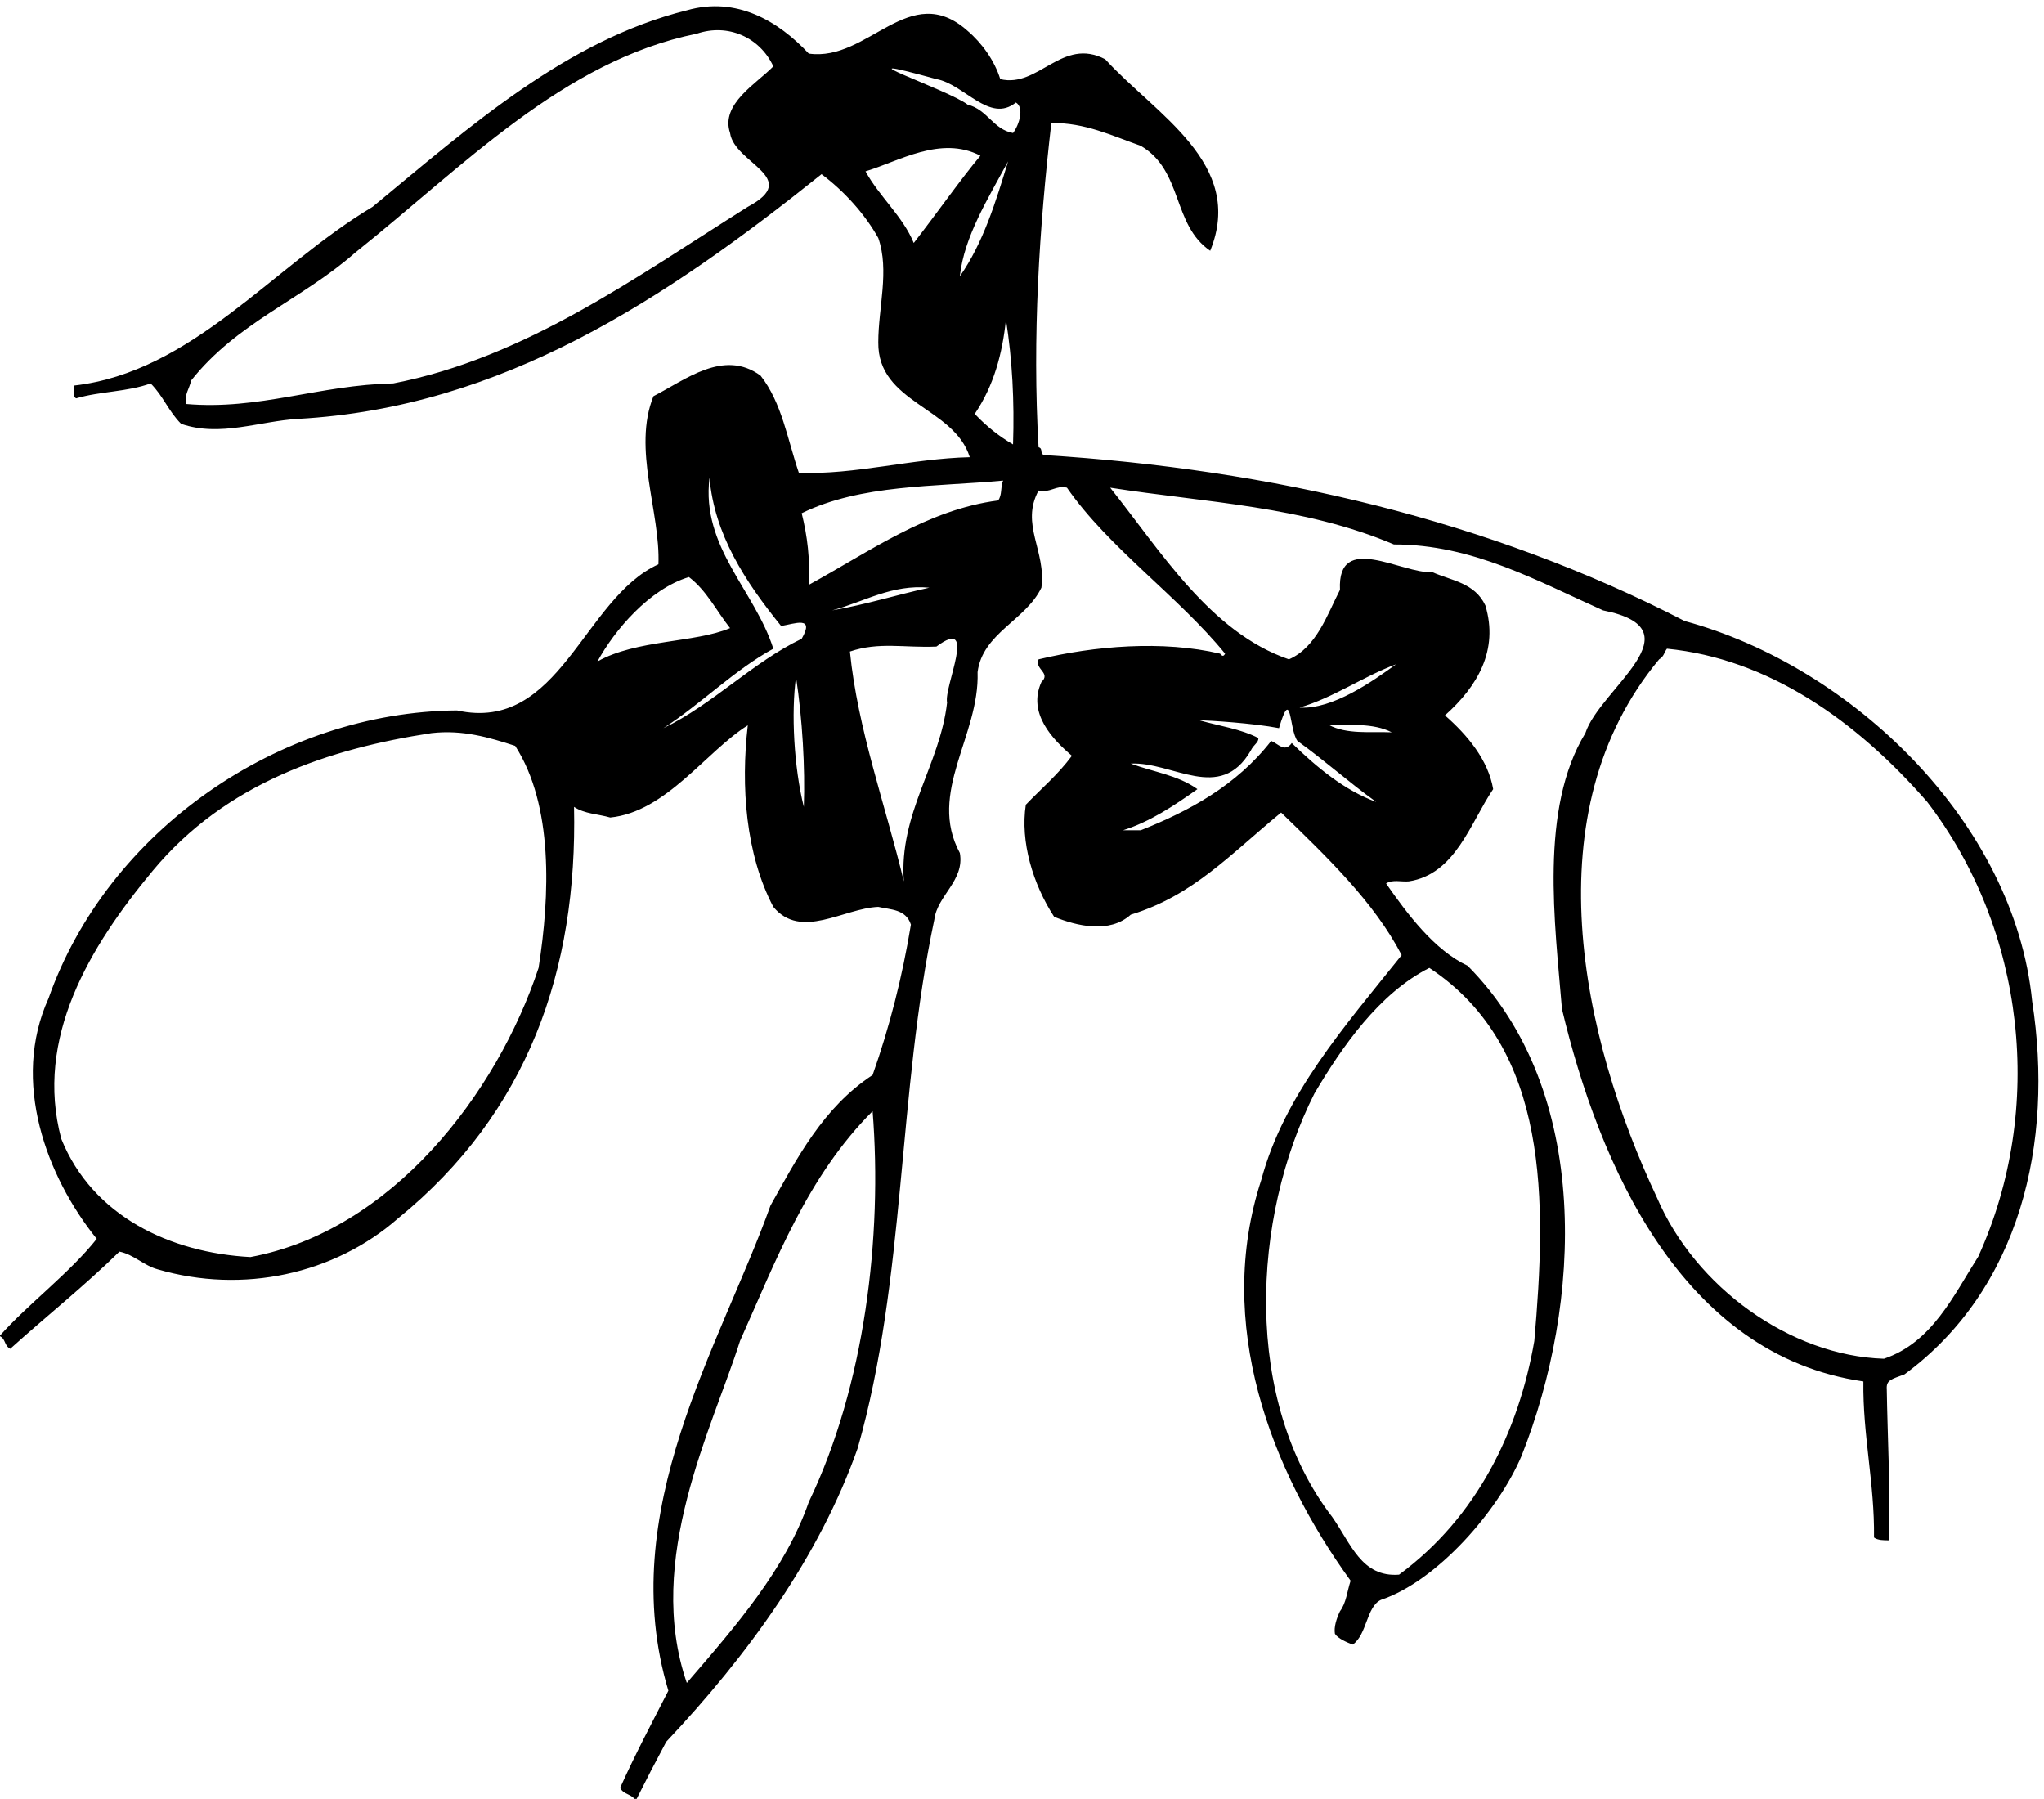 <?xml version="1.0" encoding="UTF-8" standalone="no"?>
<svg xmlns:inkscape="http://www.inkscape.org/namespaces/inkscape" xmlns:sodipodi="http://sodipodi.sourceforge.net/DTD/sodipodi-0.dtd" xmlns="http://www.w3.org/2000/svg" xmlns:svg="http://www.w3.org/2000/svg" version="1.1" id="svg1" width="695.726" height="612.207" viewBox="0 0 695.726 612.207">
  <defs id="defs1"></defs>
  <g id="g1" transform="translate(-57.57,-207.996)">
    <path id="path1" d="m 431.773,2957.32 c 16.336,-7.27 10.891,-23.6 27.227,-32.68 92.566,83.5 188.762,159.73 279.512,248.66 36.301,-7.26 63.527,-36.3 98.011,-45.37 217.797,-63.53 451.937,-12.71 615.297,130.68 332.14,270.44 459.2,635.26 450.12,1052.71 27.22,-18.15 61.71,-18.15 92.57,-27.22 143.38,14.52 245.02,168.79 352.11,235.95 -18.15,-156.09 -5.44,-330.34 65.34,-464.65 70.79,-85.3 179.69,-3.63 268.62,0 30.86,-7.26 70.79,-5.44 83.49,-45.37 -21.78,-132.5 -54.44,-261.37 -98.01,-384.78 -127.05,-83.5 -194.2,-214.18 -261.36,-333.97 -128.03,-357.95 -399.31,-782.27 -261.36,-1241.48 -41.75,-81.67 -85.31,-163.35 -123.43,-248.65 9.08,-18.15 29.05,-14.52 39.94,-32.67 25.41,50.82 50.82,99.82 78.04,150.65 208.73,221.43 392.05,473.71 490.06,751.41 123.42,433.79 101.64,905.7 196.02,1352.19 7.26,61.72 78.05,99.83 65.34,170.61 -83.49,154.28 50.82,299.48 45.38,462.84 12.7,99.82 123.42,132.49 163.35,215.98 12.7,94.38 -54.45,161.54 -7.26,248.66 29.04,-7.26 45.37,14.52 72.6,7.26 107.08,-154.28 284.96,-277.7 404.75,-424.71 -3.63,-7.26 -7.26,-7.26 -12.71,0 -147.01,34.48 -321.26,19.96 -464.64,-14.52 -10.89,-25.42 32.67,-34.49 7.26,-58.08 -36.3,-79.87 29.04,-147.02 78.05,-188.77 -36.3,-49 -78.05,-83.49 -117.98,-125.23 -14.52,-94.38 18.15,-203.29 72.6,-286.78 58.08,-23.59 141.57,-43.56 196.02,5.45 159.72,49.01 252.29,152.46 384.79,261.36 117.97,-114.34 237.76,-228.69 308.55,-364.82 -145.2,-181.5 -301.3,-357.56 -359.37,-575.36 -119.8,-366.63 23.59,-742.34 228.69,-1025.49 -9.08,-27.22 -10.89,-56.26 -27.23,-78.04 -9.07,-19.06 -15.88,-40.84 -12.93,-57.63 7.44,-12.13 30.77,-22.13 45.6,-27.68 36.76,25.87 34.71,96.65 71.98,114.35 143.19,47.87 300.1,226.88 360,368.45 154.27,388.41 181.5,932.92 -137.94,1254.18 -85.31,39.93 -154.28,132.49 -208.73,210.54 16.33,10.89 39.93,3.63 58.08,5.45 119.79,18.14 157.91,150.64 215.99,235.95 -12.71,74.41 -65.34,137.94 -123.42,188.76 83.49,74.42 137.94,166.98 103.45,281.33 -27.22,58.08 -87.12,63.52 -136.13,85.3 -76.23,-5.44 -243.21,105.27 -235.95,-45.37 -32.67,-63.53 -59.89,-147.02 -130.68,-177.87 -201.47,68.97 -328.52,277.69 -457.39,439.23 245.04,-38.12 495.51,-47.19 726.01,-145.2 201.47,0 364.82,-92.57 535.44,-168.8 246.84,-49 -8.87,-200.75 -45.38,-314 -117.98,-194.2 -78.05,-486.42 -59.9,-706.04 94.38,-395.67 304.93,-885.73 771.38,-952.88 -1.81,-137.95 29.05,-261.37 27.23,-399.31 9.08,-7.26 25.41,-7.26 38.12,-7.26 3.63,147.02 -3.63,264.99 -5.45,386.6 -1.81,23.6 11.79,25.48 45.38,38.11 295.85,217.81 382.97,591.7 326.7,954.71 -45.37,457.38 -461.01,856.69 -889.36,972.85 -499.13,257.73 -1058.15,388.41 -1638.96,424.71 -12.71,3.63 -1.82,16.34 -14.52,19.97 -16.34,281.33 1.81,562.66 32.67,829.46 85.3,1.82 156.09,-32.67 228.69,-58.08 108.9,-63.53 79.86,-201.47 177.87,-268.62 90.76,223.25 -139.75,348.48 -268.62,490.05 -110.72,58.08 -170.61,-74.41 -268.62,-50.82 -14.52,47.19 -47.2,92.57 -83.49,123.42 -148.83,132.5 -254.11,-79.86 -406.57,-58.07 -78.05,83.48 -185.13,147.01 -312.18,110.71 -306.74,-76.23 -553.58,-295.85 -804.06,-502.76 -255.92,-152.46 -461.009,-422.9 -764.118,-457.39 1.816,-12.7 -5.446,-27.22 5.445,-32.67 61.711,18.16 130.68,16.34 190.578,38.12 32.668,-32.67 45.375,-70.79 78.043,-103.46 99.828,-34.48 201.472,7.26 299.482,12.71 522.73,29.04 940.18,306.74 1339.48,626.18 58.08,-43.56 110.72,-101.64 145.2,-163.35 29.05,-83.49 0,-177.88 0,-266.81 -1.81,-156.09 194.21,-165.17 234.14,-294.03 -150.65,-3.63 -292.22,-45.38 -437.42,-39.93 -29.04,85.3 -43.56,179.68 -98.01,248.66 -94.38,68.96 -192.39,-10.9 -274.07,-52.64 -54.45,-134.31 18.15,-297.67 12.71,-430.16 -192.39,-87.12 -252.29,-431.98 -515.47,-373.9 C 1146.89,4554.54 707.656,4249.61 557.012,3821.27 460.813,3608.91 551.566,3365.7 680.43,3205.98 611.461,3118.86 504.375,3038.99 431.773,2957.32 Z M 2502.71,2532.6 c -59.89,-172.42 -186.94,-317.63 -312.18,-462.83 -108.9,315.82 66.14,653.56 136.13,874.84 92.56,206.91 172.42,421.09 339.4,588.07 25.41,-321.26 -19.96,-702.41 -163.35,-1000.08 z m 1588.15,1366.71 c 310.36,-205.1 299.47,-602.58 268.62,-954.7 -39.93,-230.5 -146.5,-450.93 -346.15,-597.94 -96.19,-7.26 -123.33,80 -171.13,147.81 -228.7,297.67 -206.91,764.13 -45.38,1083.57 70.79,119.79 165.17,255.92 294.04,321.26 z m -257.43,621.87 c 53.24,-1.18 113.24,5.49 161.2,-19.05 -54.54,2.17 -115.23,-5.93 -161.2,19.05 z m 172.12,154.96 c -58.88,-42.81 -162.22,-116.14 -246.84,-110.71 87.12,25.41 163.35,79.86 246.84,110.71 z M 3753.33,4480 c 70.79,-50.82 130.61,-105.15 201.4,-155.97 -79.86,29.04 -150.65,87.12 -215.99,150.64 -18.15,-25.41 -34.49,-1.81 -52.63,5.45 -88.94,-114.35 -210.55,-179.69 -333.97,-228.69 -14.52,0 -30.85,0 -45.37,0 68.96,21.78 128.86,61.71 190.57,105.27 -50.82,36.3 -112.53,43.56 -170.61,65.34 107.09,5.44 228.54,-101.19 306.74,32.67 8.32,17.24 19.96,19.96 19.96,32.67 -45.37,23.59 -99.82,30.85 -150.64,45.37 23.59,0 137.94,-7.25 203.28,-19.96 32.67,110.71 25.48,-3.75 47.26,-32.79 z m 945.56,236.07 c 257.73,-25.41 482.79,-181.5 666.11,-392.04 250.47,-326.71 303.11,-784.09 130.68,-1163.43 -63.53,-99.83 -117.98,-219.62 -241.4,-261.37 -239.58,7.27 -482.8,183.32 -580.8,412.02 -194.21,412 -319.45,987.37 5.44,1377.6 12.71,7.26 12.71,18.15 19.97,27.22 z M 2301.25,6035.59 c 10.88,-78.04 185.13,-114.34 45.37,-188.76 -288.59,-181.5 -569.92,-386.6 -907.51,-451.94 -188.76,-3.63 -343.04,-68.97 -529.985,-52.64 -5.445,23.6 9.074,39.93 12.703,59.9 117.972,148.83 283.142,206.91 419.272,326.7 277.7,221.44 533.61,491.87 874.84,560.84 79.86,27.23 161.54,-9.07 196.02,-83.49 -41.75,-43.56 -136.12,-96.19 -110.71,-170.61 z m 188.76,-1724.27 c -25.41,101.64 -32.67,241.4 -19.97,332.15 16.34,-107.09 23.6,-232.32 19.97,-332.15 z m 366.63,266.81 c -18.15,-159.72 -123.42,-283.14 -110.71,-457.38 -47.2,196.02 -117.98,388.41 -137.95,588.06 74.42,25.41 139.76,9.08 221.43,12.71 107.09,79.86 18.16,-103.46 27.23,-143.39 z m -294.03,235.95 c 81.68,21.78 152.46,67.16 248.66,58.08 -83.5,-18.15 -163.36,-43.56 -248.66,-58.08 z m 462.83,424.72 c -34.49,19.96 -67.16,45.37 -98.01,78.04 49,72.6 70.78,154.28 79.86,241.4 16.33,-103.45 21.78,-208.73 18.15,-319.44 z m -196.03,934.73 c 70.79,-12.7 136.13,-114.34 203.29,-59.89 21.78,-12.71 9.07,-56.27 -7.26,-78.05 -50.82,9.08 -65.34,59.9 -116.16,72.6 -49.01,38.12 -357.56,141.57 -79.87,65.34 z m -58.07,-419.27 c -27.23,67.16 -88.94,119.79 -123.43,183.32 85.31,25.41 192.39,92.56 294.04,39.93 -49.01,-58.08 -112.54,-148.83 -170.61,-223.25 z m 117.97,-85.3 c 10.89,101.64 72.6,199.65 123.42,294.03 -30.85,-101.64 -63.52,-208.73 -123.42,-294.03 z m 110.72,-522.73 c -7.26,-16.33 -1.82,-36.3 -12.71,-50.82 -181.5,-23.59 -328.52,-130.68 -484.61,-215.99 3.63,65.34 -3.63,125.24 -18.15,183.32 152.46,74.42 339.41,67.16 515.47,83.49 z m -751.42,7.26 c 12.7,-145.2 90.75,-264.99 183.32,-379.34 34.48,5.45 87.12,27.23 52.63,-32.67 -125.24,-59.89 -228.69,-168.8 -353.93,-228.69 96.2,61.71 181.5,148.83 281.33,203.28 -47.19,148.83 -185.13,259.55 -163.35,437.42 z m -52.64,-254.1 c 45.38,-34.49 70.79,-87.12 105.28,-130.68 -90.76,-38.12 -239.59,-29.04 -339.41,-85.31 43.55,79.86 132.49,185.14 234.13,215.99 z M 589.68,3461.89 c -68.969,257.74 72.601,491.87 234.136,686.08 186.954,225.06 451.944,312.18 713.304,352.11 79.86,9.08 147.02,-10.88 214.17,-32.67 98.01,-152.46 88.94,-382.96 59.9,-568.1 -107.09,-323.07 -376.31,-672.77 -737.5,-739.92 -205.1,10.89 -404.147,104.66 -484.01,302.5" style="fill:#000000;fill-opacity:1;fill-rule:nonzero;stroke:none" transform="matrix(0.133,0,0,-0.133,0,1056)"></path>
  </g>
</svg>
